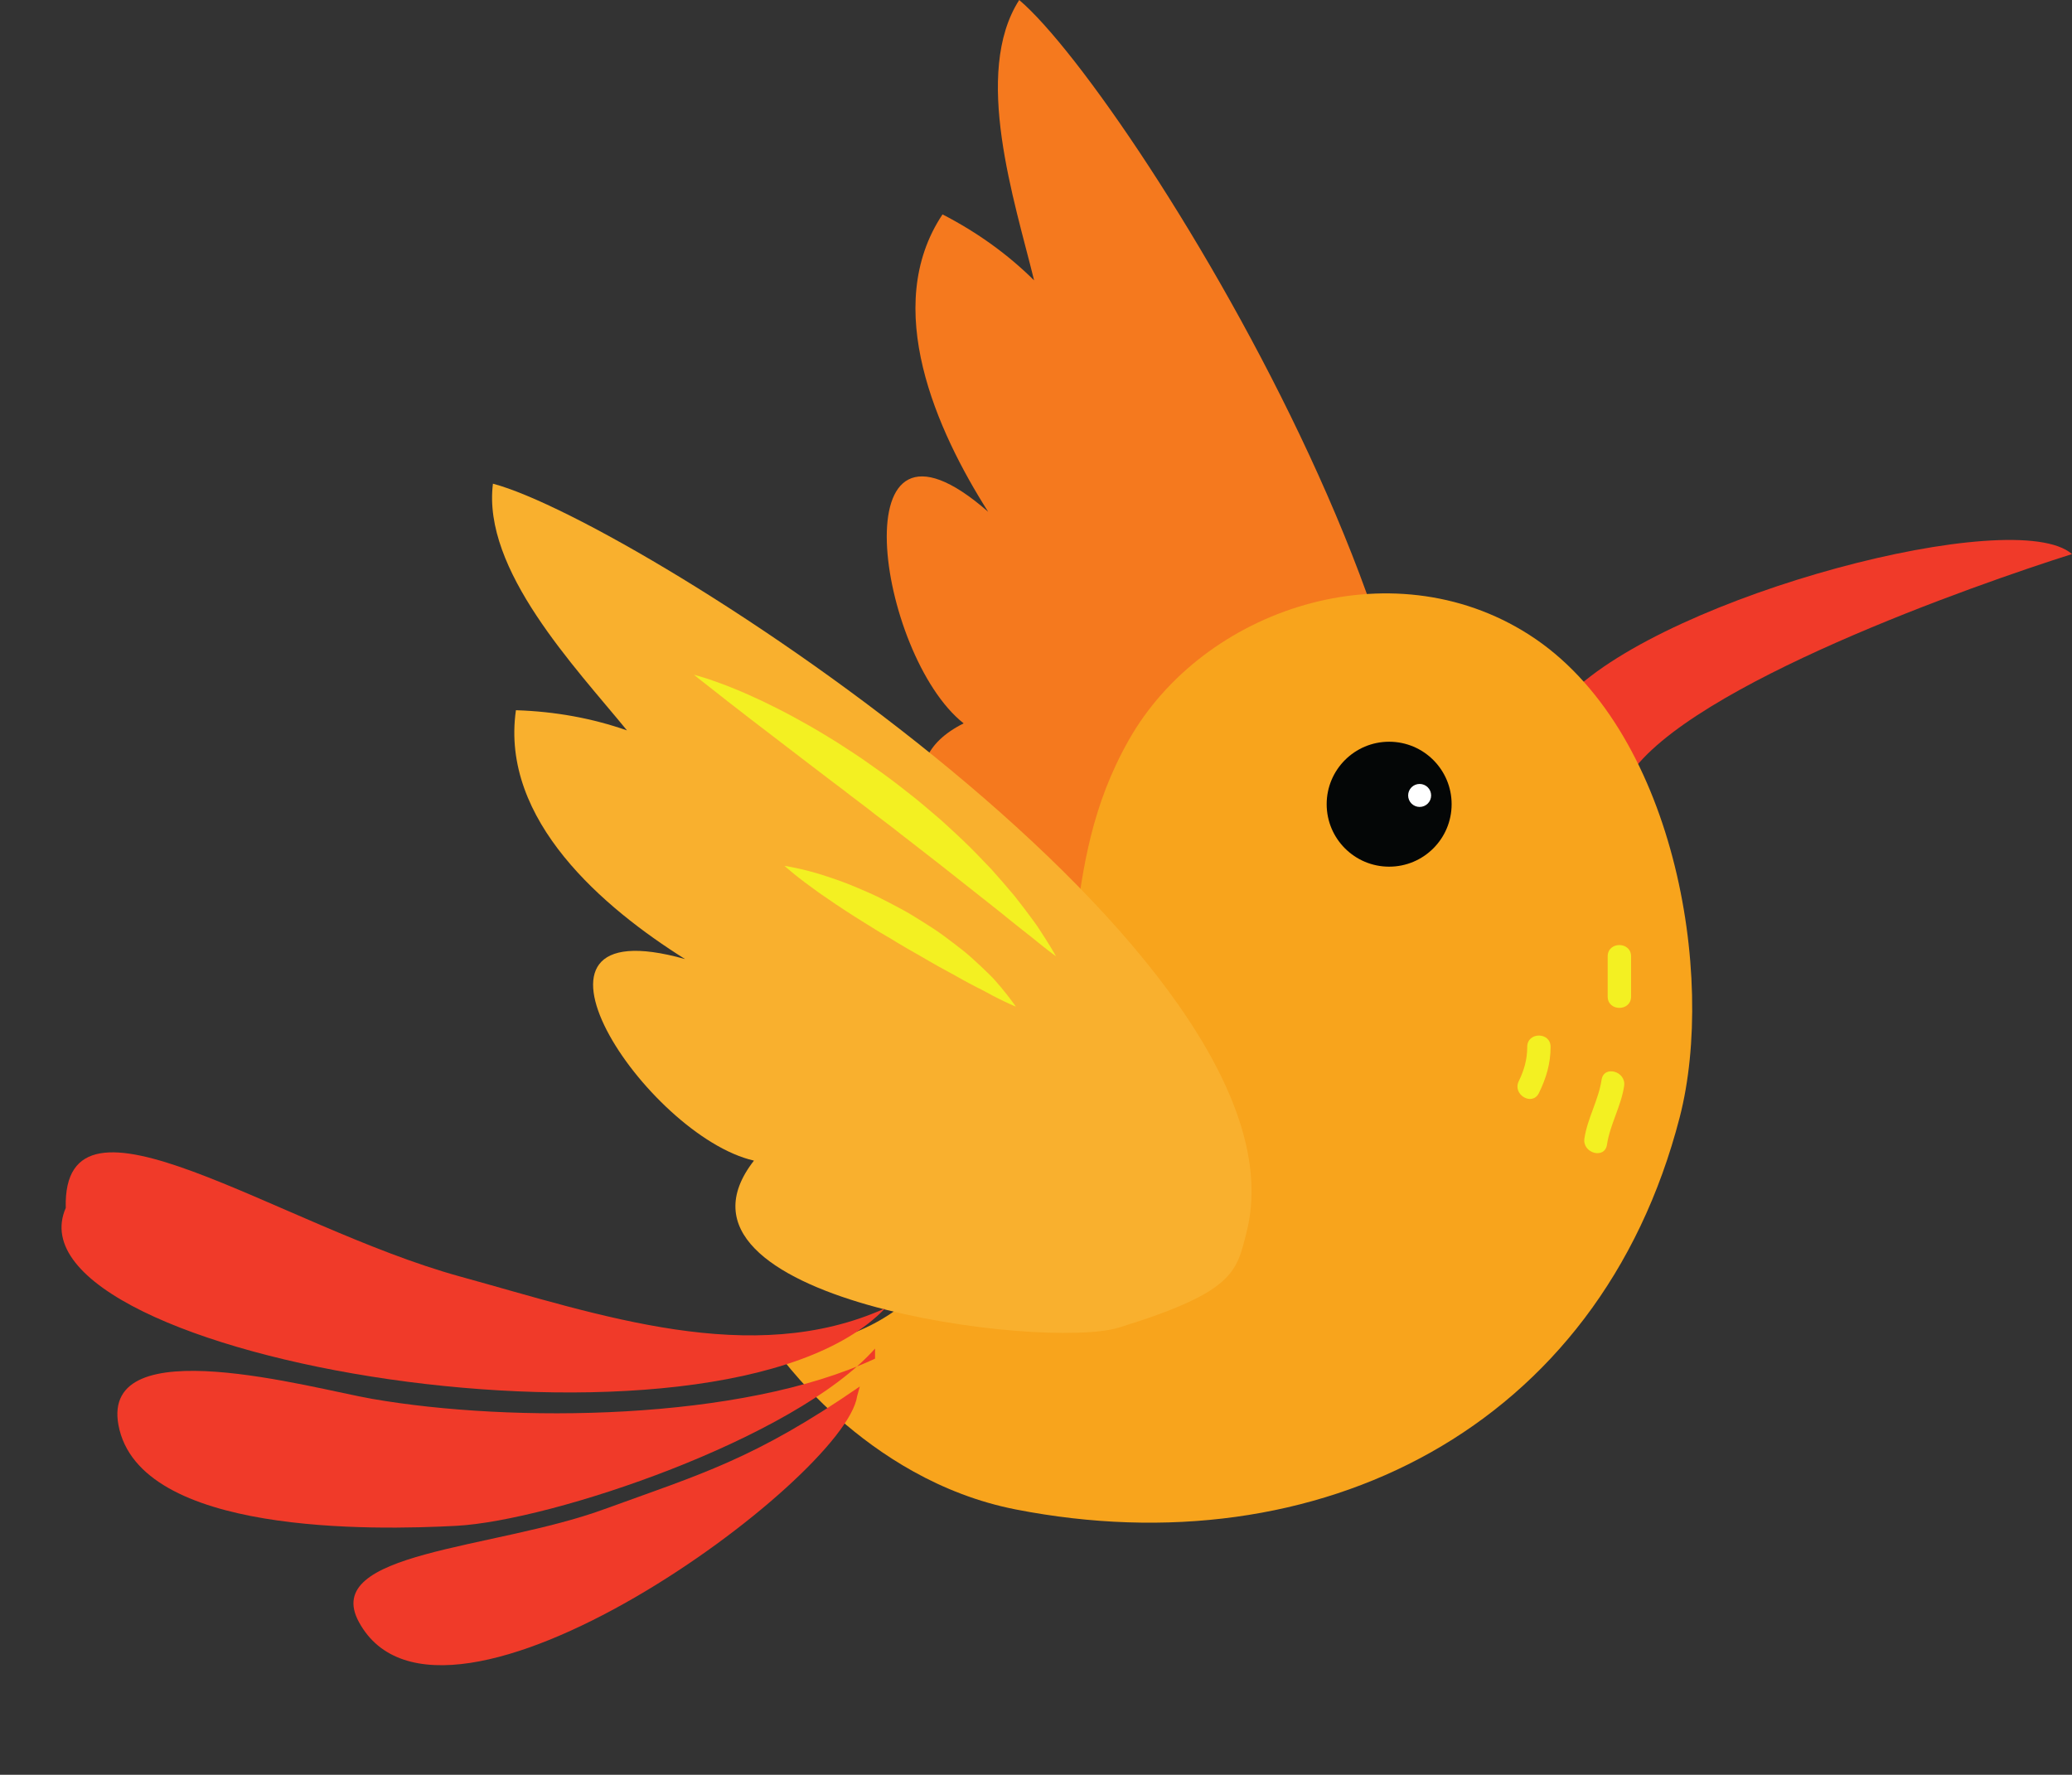 <?xml version="1.0" encoding="UTF-8"?><svg xmlns="http://www.w3.org/2000/svg" xmlns:xlink="http://www.w3.org/1999/xlink" height="2207.3" preserveAspectRatio="xMidYMid meet" version="1.0" viewBox="173.5 464.5 2576.5 2207.3" width="2576.5" zoomAndPan="magnify"><rect x="173.5" y="464.5" width="2576.5" height="2207.3" fill="#333333" stroke="none"/><g><g id="change1_1"><path d="M 1440.875 464.504 C 1382.547 555.438 1435.105 714.195 1459.387 813.172 C 1426.816 780.973 1389.266 753.734 1345.508 731.148 C 1268.816 846.289 1338.457 1000.551 1402.266 1100.988 C 1214.469 936.758 1264.277 1279.082 1371.777 1364.137 C 1175.926 1462.105 1595.621 1732.523 1691.859 1746.703 C 1841.473 1768.781 1854.211 1746.805 1886.379 1708.145 C 2111.168 1437.93 1583.707 585.414 1440.875 464.504" fill="#f5791e"/></g><g id="change2_1"><path d="M 2124.641 1328.707 L 2199.668 1428.766 C 2274.711 1316.195 2629.359 1191.762 2750.004 1153.598 C 2679.398 1091.715 2249.707 1203.641 2124.641 1328.707" fill="#f03a29"/></g><g id="change3_1"><path d="M 2074.598 1253.676 C 1902.27 1143.684 1669.391 1221.734 1577.082 1384.988 C 1485 1547.859 1533.422 1689.762 1449.211 1854.023 C 1375.207 1998.402 1325.168 2133.754 1136.539 2141.281 C 1136.539 2141.281 1246.898 2304.754 1436.711 2341.812 C 1811.93 2415.09 2162.148 2241.762 2262.203 1854.023 C 2307.707 1677.695 2255.617 1369.219 2074.598 1253.676" fill="#f8a41c"/></g><g id="change4_1"><path d="M 786.469 1066.055 C 772.926 1173.238 888.645 1293.949 953.141 1372.875 C 909.887 1357.82 864.266 1349.359 815.047 1347.793 C 795.348 1484.746 924.559 1594.02 1025.367 1657.273 C 785.172 1589.773 977.379 1877.402 1111.027 1907.953 C 976.344 2080.633 1471.543 2144.242 1564.539 2115.66 C 1709.086 2071.234 1711.129 2045.922 1723.539 1997.184 C 1810.281 1656.559 967.418 1113.785 786.469 1066.055" fill="#f9b02e"/></g><g id="change2_2"><path d="M 745.582 2052.078 C 519.098 1989.762 250.73 1795.051 255.266 1966.789 C 173.461 2154.211 1069.309 2305.871 1274.121 2091.672 C 1108.129 2166.539 918.734 2099.73 745.582 2052.078" fill="#f03a29"/></g><g id="change2_3"><path d="M 1261.609 2154.211 C 1094.828 2232.16 809.629 2234.398 636.23 2204.238 C 561.082 2191.16 298.535 2116.68 320.781 2236.762 C 346.25 2374.199 639.547 2367.539 740.941 2362.148 C 859.426 2355.828 1161.551 2254.27 1261.609 2141.699 L 1261.609 2154.211" fill="#f03a29"/></g><g id="change2_4"><path d="M 923.906 2341.809 C 786.324 2391.852 572.016 2394.051 619.828 2481.852 C 723.289 2671.82 1224.09 2304.301 1239.34 2200.922 L 1242.66 2188.859 C 1111.52 2279.281 1046.031 2297.41 923.906 2341.809" fill="#f03a29"/></g><g id="change5_1"><path d="M 2172.637 1653.906 C 2172.637 1670.574 2172.637 1687.258 2172.637 1703.938 C 2172.637 1722.676 2201.707 1722.676 2201.707 1703.938 C 2201.707 1687.258 2201.707 1670.574 2201.707 1653.906 C 2201.707 1635.16 2172.637 1635.16 2172.637 1653.906" fill="#f3f022"/></g><g id="change5_2"><path d="M 2072.582 1766.465 C 2072.57 1781.957 2068.883 1795.168 2062.047 1809.168 C 2053.875 1825.938 2078.938 1840.688 2087.152 1823.836 C 2096.23 1805.227 2101.633 1787.207 2101.645 1766.465 C 2101.656 1747.715 2072.582 1747.727 2072.582 1766.465" fill="#f3f022"/></g><g id="change5_3"><path d="M 2165.043 1807.402 C 2161.242 1832.73 2147.516 1855.09 2143.703 1880.41 C 2140.941 1898.75 2168.961 1906.633 2171.75 1888.141 C 2175.551 1862.82 2189.277 1840.461 2193.09 1815.133 C 2195.84 1796.793 2167.844 1788.91 2165.043 1807.402" fill="#f3f022"/></g><g id="change5_4"><path d="M 1036.465 1303.707 C 1036.465 1303.707 1038.676 1304.332 1042.793 1305.488 C 1046.852 1306.809 1052.961 1308.309 1060.41 1311.148 C 1067.945 1313.824 1077.168 1317.059 1087.363 1321.359 C 1097.699 1325.469 1109.031 1330.66 1121.406 1336.395 C 1133.652 1342.328 1146.902 1348.863 1160.586 1356.336 C 1174.27 1363.766 1188.582 1371.883 1203.035 1380.82 C 1210.371 1385.141 1217.656 1389.781 1224.941 1394.621 C 1232.289 1399.367 1239.699 1404.215 1247.055 1409.254 C 1261.656 1419.523 1276.527 1429.941 1290.859 1441.078 C 1297.984 1446.664 1305.125 1452.262 1312.242 1457.852 C 1319.277 1463.535 1326.062 1469.457 1332.891 1475.23 C 1339.75 1480.965 1346.461 1486.73 1352.828 1492.789 C 1359.27 1498.738 1365.684 1504.566 1371.812 1510.48 C 1384.152 1522.219 1395.445 1534.301 1406.246 1545.559 C 1416.738 1557.172 1426.332 1568.453 1435.113 1578.871 C 1443.637 1589.559 1451.121 1599.633 1457.707 1608.551 C 1464.422 1617.344 1469.375 1625.805 1473.754 1632.457 C 1478.117 1639.125 1481.219 1644.621 1483.453 1648.23 C 1485.598 1651.949 1486.73 1653.914 1486.73 1653.914 C 1486.73 1653.914 1484.879 1652.551 1481.434 1650 C 1478.074 1647.359 1472.953 1643.664 1466.867 1638.648 C 1460.652 1633.734 1453.391 1627.562 1444.656 1620.914 C 1435.988 1614.18 1426.508 1606.398 1416.121 1598.008 C 1395.227 1581.484 1370.844 1562.23 1344.723 1541.586 C 1331.633 1531.406 1318.113 1520.875 1304.375 1510.176 C 1297.496 1504.828 1290.492 1499.551 1283.645 1494.016 C 1276.633 1488.676 1269.598 1483.328 1262.551 1477.969 C 1248.754 1466.895 1234.316 1456.633 1220.676 1445.781 C 1206.617 1435.457 1193.191 1424.719 1179.848 1414.789 C 1153.344 1394.477 1128.605 1375.523 1107.406 1359.281 C 1086.148 1342.984 1068.477 1328.984 1056.094 1319.266 C 1049.84 1314.344 1044.926 1310.492 1041.574 1307.852 C 1038.246 1305.145 1036.465 1303.707 1036.465 1303.707" fill="#f3f022"/></g><g id="change5_5"><path d="M 1436.711 1716.449 C 1436.711 1716.449 1431.551 1714.441 1423 1710.328 C 1418.75 1708.238 1413.531 1705.781 1407.762 1702.691 C 1401.98 1699.621 1395.551 1695.941 1388.441 1692.531 C 1381.41 1688.93 1373.922 1684.949 1366.172 1680.602 C 1358.57 1676.121 1350.059 1671.809 1341.551 1667.031 C 1332.949 1662.34 1324.379 1657.129 1315.48 1652.051 C 1306.488 1647.109 1297.559 1641.781 1288.621 1636.48 C 1279.859 1630.879 1270.629 1625.98 1261.961 1620.488 C 1253.148 1615.219 1244.73 1609.59 1236.34 1604.488 C 1219.738 1594 1204.5 1583.602 1191.449 1574.488 C 1185 1569.75 1179.102 1565.41 1173.859 1561.559 C 1168.621 1557.691 1164.16 1554.051 1160.461 1551.102 C 1153.09 1545.16 1149.039 1541.34 1149.039 1541.34 C 1149.039 1541.34 1154.52 1542.09 1163.789 1544.141 C 1173.09 1546.129 1186.262 1549.309 1201.512 1554.41 C 1209.148 1556.941 1217.422 1559.711 1226 1563.031 C 1234.531 1566.43 1243.488 1570.148 1252.641 1574.219 C 1261.852 1578.191 1271.109 1582.828 1280.422 1587.73 C 1289.75 1592.602 1299.211 1597.551 1308.359 1603.148 C 1317.461 1608.789 1326.59 1614.379 1335.379 1620.211 C 1344.18 1626 1352.449 1632.398 1360.469 1638.461 C 1368.488 1644.559 1376.129 1650.5 1383.039 1656.93 C 1390 1663.199 1396.41 1669.25 1402.219 1674.922 C 1408.141 1680.5 1412.91 1686.078 1417.121 1691.102 C 1421.371 1696.078 1424.879 1700.648 1427.82 1704.359 C 1433.66 1711.828 1436.711 1716.449 1436.711 1716.449" fill="#f3f022"/></g><g id="change6_1"><path d="M 1978.574 1464.66 C 1978.574 1507.582 1943.785 1542.359 1900.879 1542.359 C 1857.98 1542.359 1823.191 1507.582 1823.191 1464.66 C 1823.191 1421.766 1857.98 1386.977 1900.879 1386.977 C 1943.785 1386.977 1978.574 1421.766 1978.574 1464.66" fill="#040606"/></g><g id="change7_1"><path d="M 1953.098 1453.793 C 1953.098 1461.676 1946.699 1468.074 1938.793 1468.074 C 1930.906 1468.074 1924.496 1461.676 1924.496 1453.793 C 1924.496 1445.898 1930.906 1439.484 1938.793 1439.484 C 1946.699 1439.484 1953.098 1445.898 1953.098 1453.793" fill="#fff"/></g></g></svg>